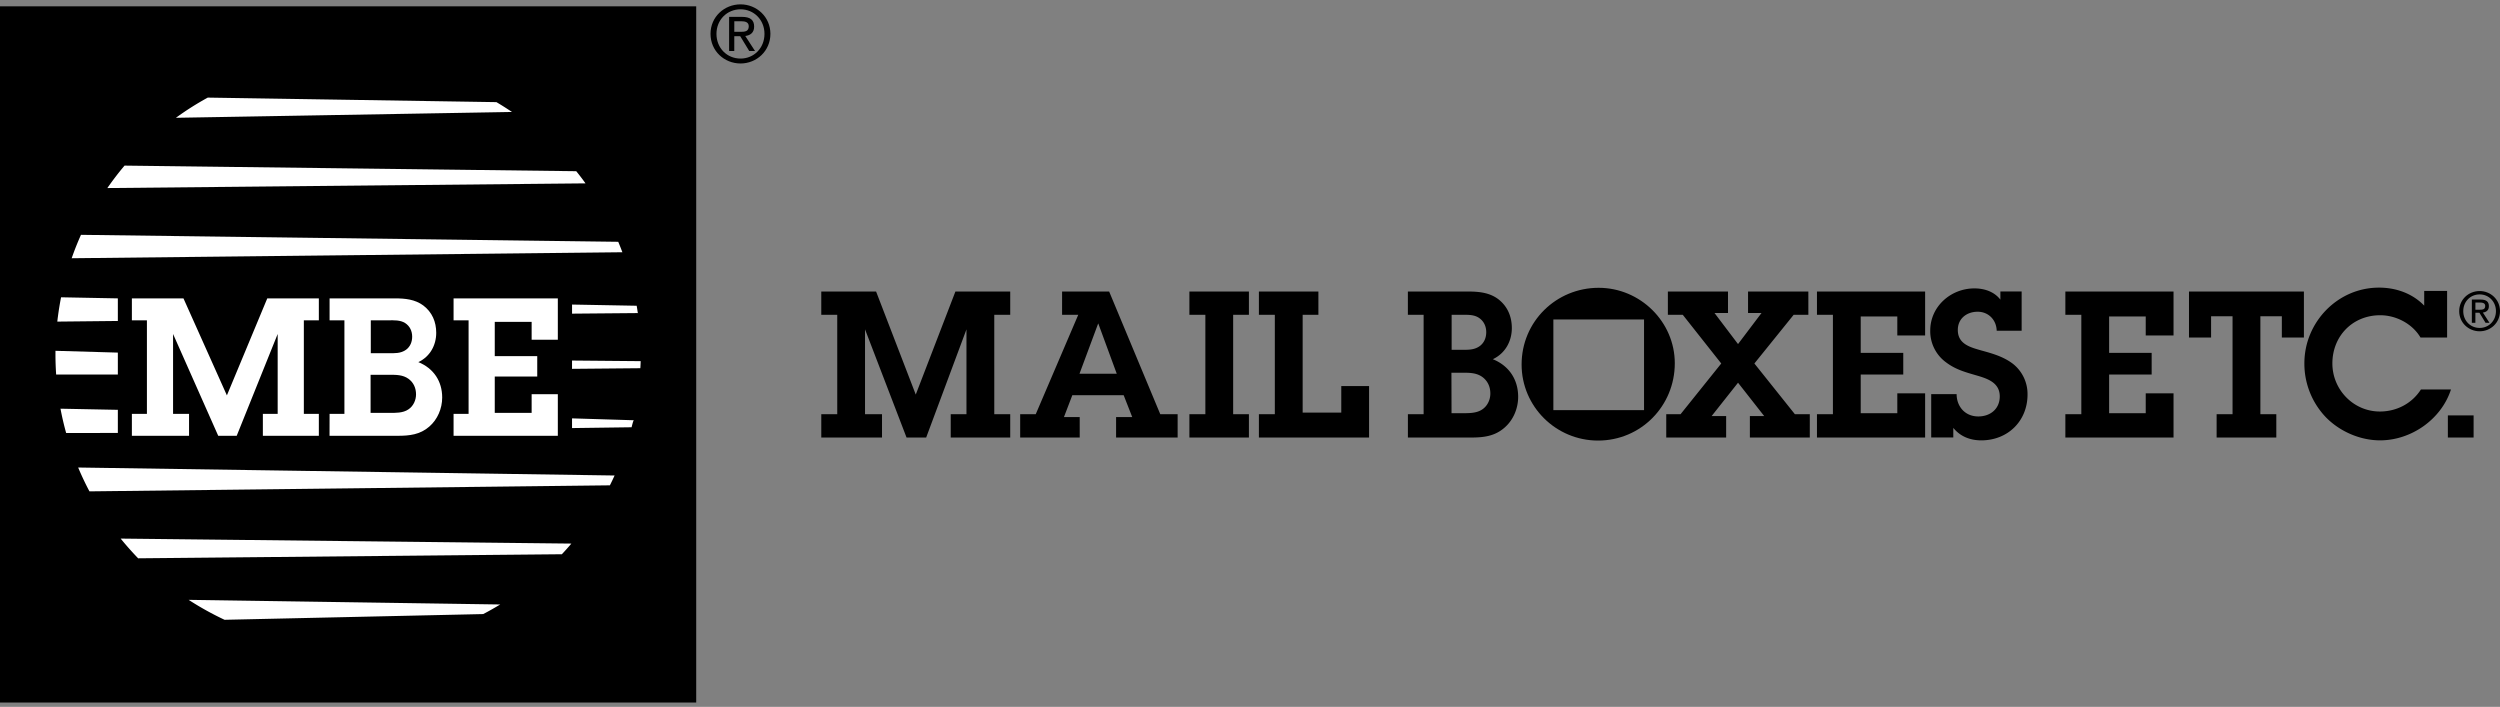 <svg xmlns="http://www.w3.org/2000/svg" width="145" height="41" viewBox="15.374 4.04 145 41"><rect x="15.374" y="4.04" width="145" height="41" fill="#808080" stroke="none"/><path d="M73.042 28.064h.925v1.352h-3.451v-1.352h.913v-4.922l-2.337 6.274h-1.139l-2.408-6.274v4.922h.985v1.352h-3.522v-1.352h.926V22.3h-.926v-1.352h3.179l2.301 5.977 2.3-5.977h3.179V22.3h-.925zM77.985 25.715l1.08-2.905h.012l1.068 2.905h-2.16zm-.416 1.245h2.977l.498 1.271h-.937v1.186h3.57v-1.352H82.67l-2.966-7.117h-2.729V22.3h.937l-2.466 5.765h-.902v1.352h3.453V28.23h-.914l.486-1.27zM86.897 28.064h.914v1.352h-3.452v-1.352h.926V22.3h-.926v-1.352h3.452V22.3h-.914zM88.39 28.064h.924V22.3h-.924v-1.352h3.451V22.3h-.913v5.669h2.24v-1.538h1.612v2.985h-6.39zM99.569 24.328h.536c.391 0 .759.023 1.091-.213.26-.19.38-.486.38-.808 0-.344-.143-.653-.439-.842-.297-.19-.676-.166-1.02-.166h-.548v2.029zm-.006 3.677h.602c.38 0 .842.011 1.174-.215.309-.201.475-.568.475-.925 0-.379-.145-.724-.464-.96-.344-.248-.759-.248-1.174-.248h-.619l.006 2.348zm-1.619.059V22.3h-.913v-1.352h3.479c.629 0 1.246.058 1.756.438.544.417.794 1.01.794 1.684 0 .772-.392 1.471-1.103 1.804.937.379 1.47 1.174 1.47 2.183 0 .677-.285 1.354-.795 1.79-.568.498-1.221.57-1.943.57h-3.657v-1.352h.912v-.001zM120.342 29.416h-3.475v-1.245h.83l-1.517-1.934-1.531 1.934h.842v1.245h-3.474v-1.352h.83l2.36-2.942-2.23-2.822h-.866v-1.352h3.487v1.245h-.783l1.365 1.803 1.363-1.803h-.782v-1.245h3.498V22.3h-.854l-2.277 2.822 2.349 2.942h.865zM120.758 28.064h.925V22.3h-.925v-1.352h6.273v2.55h-1.613v-1.103h-2.123v2.111h2.468v1.257h-2.468v2.242h2.123v-1.151h1.613v2.562h-6.273zM128.858 26.9c0 .701.475 1.294 1.257 1.294.7 0 1.245-.439 1.245-1.163 0-.843-.795-1.056-1.447-1.245-.617-.18-1.138-.332-1.66-.724a2.23 2.23 0 0 1-.925-1.85c0-1.4 1.198-2.445 2.561-2.445.581 0 1.152.19 1.507.653v-.473h1.233v2.277h-1.447c-.014-.628-.475-1.103-1.103-1.103-.631 0-1.152.391-1.152 1.057 0 .83.737 1.008 1.389 1.196.652.179 1.27.357 1.812.771a2.23 2.23 0 0 1 .843 1.779c0 1.529-1.139 2.657-2.681 2.657-.652 0-1.221-.226-1.625-.724v.558h-1.281V26.9h1.474zM135.165 28.064h.926V22.3h-.926v-1.352h6.274v2.55h-1.613v-1.103h-2.123v2.111h2.467v1.257h-2.467v2.242h2.123v-1.151h1.613v2.562h-6.274zM146.476 28.064h.924v1.352h-3.462v-1.352h.924v-5.682h-1.245v1.234h-1.281v-2.668h6.665v2.668h-1.28v-1.234h-1.245zM155.763 23.616c-.475-.806-1.424-1.292-2.336-1.292-1.602 0-2.775 1.209-2.775 2.797 0 1.518 1.222 2.787 2.752 2.787.974 0 1.863-.462 2.385-1.28h1.742c-.558 1.73-2.302 2.953-4.114 2.953-1.139 0-2.301-.498-3.108-1.305a4.494 4.494 0 0 1-1.281-3.167c0-2.372 1.921-4.387 4.328-4.387.984 0 1.934.333 2.622 1.045v-.854h1.328v2.703h-1.543zM158.843 29.416h-1.493v-1.284h1.493z"/><path d="M108.098 20.733c2.409 0 4.414 1.97 4.414 4.377 0 2.479-1.969 4.483-4.449 4.483-2.442 0-4.436-1.97-4.436-4.412 0-2.491 2.005-4.448 4.471-4.448zm-2.629 1.835v5.259h5.259v-5.259h-5.259zM159.194 21.115c.528 0 .945.417.945.969 0 .562-.417.976-.945.976-.534 0-.951-.414-.951-.976 0-.553.417-.969.951-.969v-.195c-.642 0-1.187.494-1.187 1.165 0 .675.544 1.17 1.187 1.17.636 0 1.18-.495 1.18-1.17 0-.67-.543-1.165-1.18-1.165v.195z"/><path d="M158.948 21.587h.276c.143 0 .292.031.292.198 0 .207-.153.219-.326.219h-.243v.173h.232l.356.584h.228l-.383-.593c.197-.025.349-.13.349-.371 0-.264-.156-.383-.475-.383h-.513v1.347h.205l.002-1.174zM55.754 44.787V4.408h-40.38v40.379z"/><path fill="#FFF" d="M32.997 28.043h.87v1.273H30.62v-1.273h.859v-4.632l-2.376 5.905h-1.072l-2.619-5.905v4.632h.927v1.273h-3.316v-1.273h.872v-5.425h-.872v-1.272h2.992l2.519 5.626 2.342-5.626h2.991v1.272h-.87zM34.49 28.043h.86v-5.425h-.86v-1.272h3.786c.593 0 1.171.056 1.651.413.514.393.748.949.748 1.585 0 .727-.368 1.386-1.038 1.698.882.358 1.384 1.105 1.384 2.055 0 .635-.268 1.271-.749 1.686-.534.466-1.149.533-1.831.533h-3.954l.003-1.273z"/><path d="M36.88 24.527h1.016c.368 0 .715.021 1.027-.2.245-.179.357-.458.357-.76 0-.323-.133-.614-.412-.792-.281-.179-.637-.157-.96-.157H36.88v1.909zM36.869 27.988h1.084c.357 0 .792.012 1.104-.201.292-.19.447-.537.447-.872 0-.357-.134-.68-.436-.903-.324-.235-.713-.235-1.104-.235h-1.096v2.211h.001z"/><path fill="#FFF" d="M41.681 28.043h.871v-5.425h-.871v-1.272h6.047v2.4h-1.519v-1.038H44.07v1.986h2.464v1.184H44.07v2.11h2.139v-1.083h1.519v2.411h-6.047zM44.385 39.1c-.321.194-.65.382-.985.556l-15.001.332a17.616 17.616 0 0 1-2.085-1.157l18.071.269zM47.962 36.186c.189-.201.373-.407.551-.618l-26.141-.29c.321.395.66.776 1.014 1.144l24.576-.236zM51.02 31.619c-.086.191-.177.382-.272.57l-30.186.35a16.98 16.98 0 0 1-.655-1.383l31.113.463zM51.232 18.064c.084.201.164.404.24.606l-31.941.348c.161-.463.341-.915.54-1.358l31.161.404zM48.796 13.97c.187.229.365.464.538.705l-27.734.272c.312-.449.645-.885.998-1.302l26.198.325zM44.167 9.964c.307.181.606.372.901.57l-19.49.338c.588-.43 1.205-.82 1.847-1.171l16.742.263zM48.552 28.305v.563l3.454-.047c.047-.182.089-.364.13-.407l-3.584-.109zM48.552 24.951v.482l3.962-.037c.011-.151.018-.351.019-.409l-3.981-.036zM52.346 22.054c.015.096.027.189.041.144l-3.834.034v-.528l3.748.069c.016.093.031.187.045.281zM22.209 22.656v-1.31l-3.293-.063c-.073.372-.135.748-.184 1.128-.014.093-.023.189-.034.282l3.511-.037zM22.209 24.491v1.271h-3.578c-.026-.386-.04-.773-.04-1.164l.001-.211 3.617.104zM22.209 27.81v1.341l-2.998.003a16.5 16.5 0 0 1-.328-1.41l3.326.066z"/><path d="M58.326 4.58c.774 0 1.388.61 1.388 1.424 0 .825-.612 1.433-1.388 1.433-.786 0-1.397-.608-1.397-1.433 0-.813.613-1.424 1.397-1.424v-.287c-.945 0-1.742.725-1.742 1.71 0 .994.798 1.719 1.742 1.719.934 0 1.732-.726 1.732-1.719 0-.984-.798-1.71-1.732-1.71v.287z"/><path d="M57.964 5.273h.408c.209 0 .43.045.43.29 0 .304-.226.323-.481.323h-.358v.254h.344l.522.857h.335l-.564-.87c.292-.036.514-.191.514-.544 0-.392-.231-.564-.699-.564h-.753v1.978h.3l.002-1.724z"/></svg>